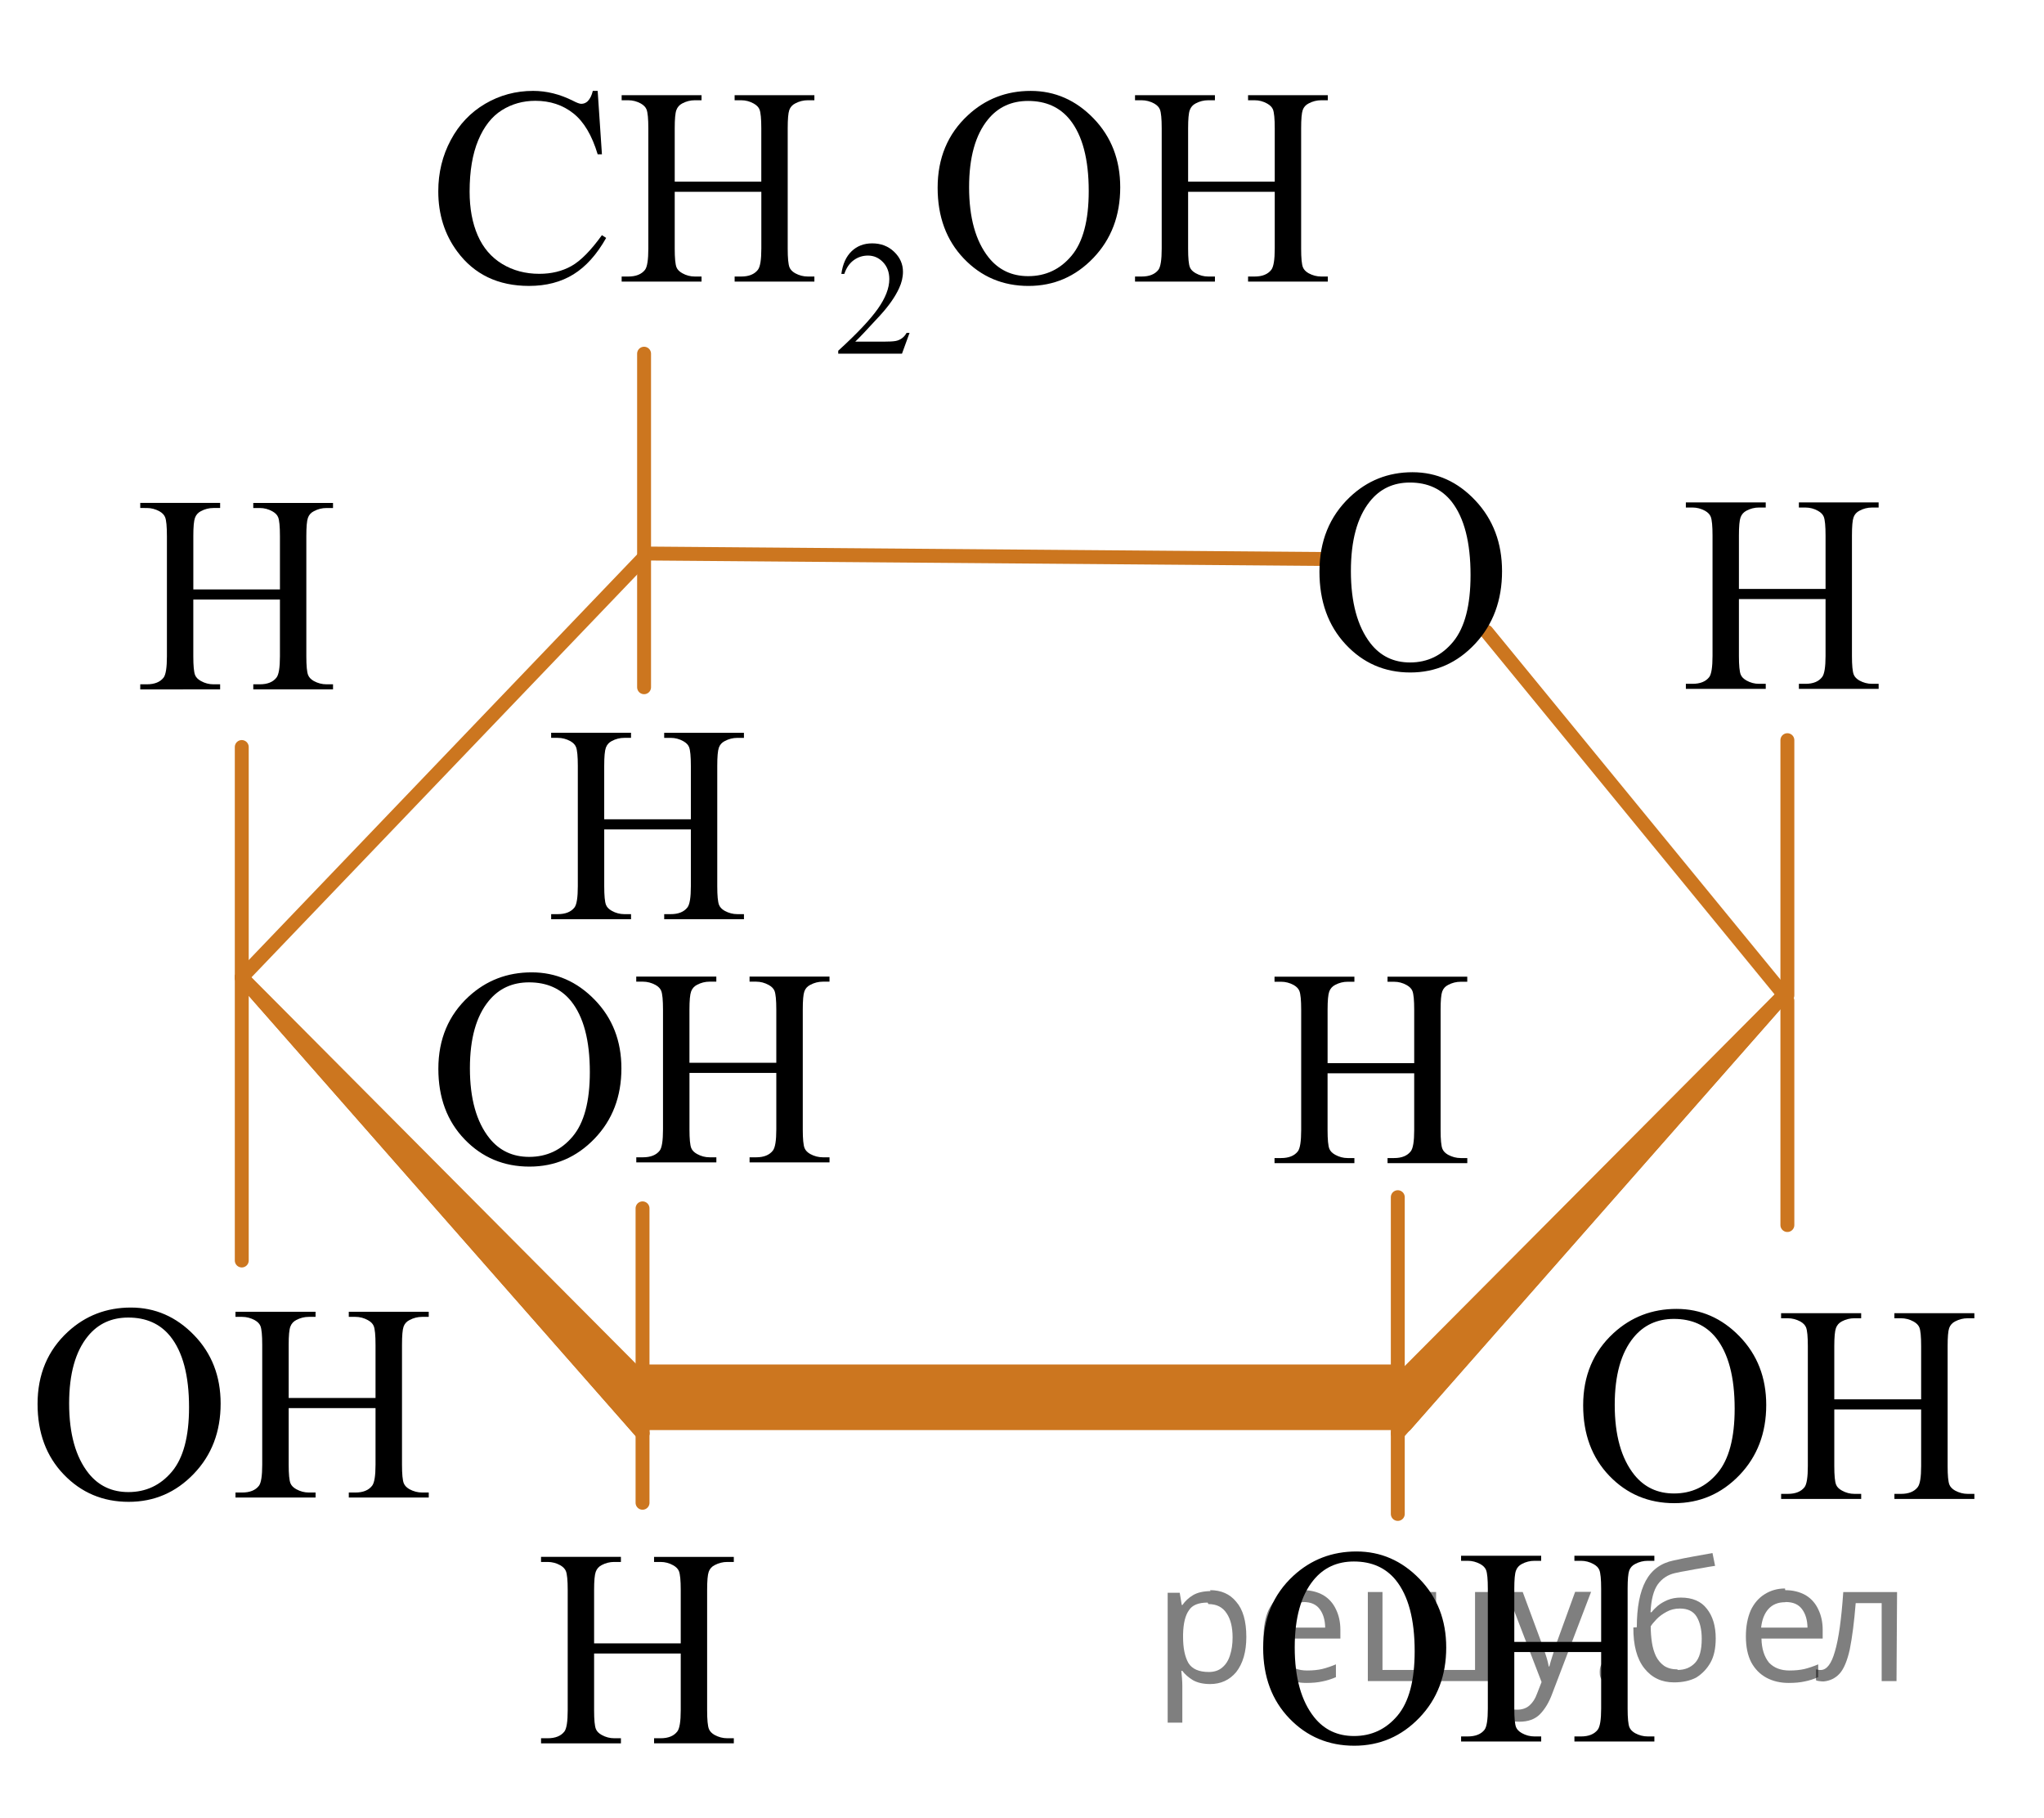<?xml version="1.0" encoding="utf-8"?>
<!-- Generator: Adobe Illustrator 16.0.0, SVG Export Plug-In . SVG Version: 6.00 Build 0)  -->
<!DOCTYPE svg PUBLIC "-//W3C//DTD SVG 1.1//EN" "http://www.w3.org/Graphics/SVG/1.1/DTD/svg11.dtd">
<svg version="1.1" id="Слой_1" xmlns="http://www.w3.org/2000/svg" xmlns:xlink="http://www.w3.org/1999/xlink" x="0px" y="0px"
	 width="110.188px" height="97.971px" viewBox="0.563 0 110.188 97.971" enable-background="new 0.563 0 110.188 97.971"
	 xml:space="preserve">
<g>
	<g>
		<g>
			<defs>
				<rect id="SVGID_1_" x="21.365" y="0" width="53.821" height="22.08"/>
			</defs>
			<clipPath id="SVGID_2_">
				<use xlink:href="#SVGID_1_"  overflow="visible"/>
			</clipPath>
			<g clip-path="url(#SVGID_2_)">
				<path d="M49.595,17.941l-0.408,1.121H45.75v-0.159c1.011-0.922,1.723-1.676,2.135-2.26c0.413-0.584,0.619-1.118,0.619-1.602
					c0-0.37-0.113-0.674-0.339-0.911c-0.226-0.237-0.497-0.356-0.812-0.356c-0.287,0-0.543,0.084-0.771,0.251
					c-0.228,0.168-0.396,0.413-0.504,0.737h-0.159c0.072-0.53,0.256-0.937,0.552-1.221c0.296-0.283,0.666-0.425,1.11-0.425
					c0.473,0,0.867,0.151,1.184,0.455c0.316,0.304,0.475,0.662,0.475,1.074c0,0.295-0.069,0.59-0.207,0.885
					c-0.212,0.464-0.556,0.955-1.031,1.474c-0.713,0.778-1.158,1.248-1.336,1.409h1.521c0.31,0,0.526-0.012,0.651-0.035
					c0.125-0.022,0.237-0.069,0.337-0.14c0.1-0.069,0.188-0.169,0.262-0.298H49.595L49.595,17.941z"/>
			</g>
		</g>
	</g>
	<g>
		<g>
			<defs>
				<rect id="SVGID_3_" x="21.365" y="0" width="53.821" height="22.08"/>
			</defs>
			<clipPath id="SVGID_4_">
				<use xlink:href="#SVGID_3_"  overflow="visible"/>
			</clipPath>
			<g clip-path="url(#SVGID_4_)">
				<path d="M32.782,4.899l0.23,3.417h-0.23c-0.307-1.022-0.744-1.759-1.313-2.208c-0.568-0.45-1.25-0.675-2.046-0.675
					c-0.667,0-1.27,0.169-1.809,0.508c-0.538,0.338-0.962,0.878-1.271,1.619s-0.464,1.663-0.464,2.765
					c0,0.909,0.146,1.697,0.438,2.365c0.292,0.667,0.73,1.178,1.315,1.534c0.586,0.355,1.254,0.533,2.006,0.533
					c0.652,0,1.227-0.14,1.727-0.419c0.499-0.279,1.047-0.834,1.646-1.664l0.229,0.148c-0.504,0.895-1.092,1.549-1.764,1.964
					c-0.672,0.416-1.471,0.623-2.394,0.623c-1.665,0-2.956-0.617-3.869-1.853c-0.682-0.92-1.023-2.002-1.023-3.247
					c0-1.003,0.225-1.925,0.675-2.765c0.449-0.84,1.068-1.491,1.856-1.953s1.649-0.693,2.583-0.693c0.726,0,1.442,0.179,2.149,0.534
					c0.208,0.108,0.355,0.163,0.445,0.163c0.133,0,0.249-0.047,0.348-0.141c0.129-0.134,0.22-0.319,0.274-0.557H32.782L32.782,4.899
					z"/>
				<path d="M36.934,9.791h4.669V6.915c0-0.514-0.032-0.853-0.097-1.016c-0.049-0.123-0.153-0.229-0.311-0.318
					c-0.212-0.119-0.437-0.178-0.674-0.178h-0.356V5.129h4.3v0.274h-0.356c-0.237,0-0.462,0.057-0.674,0.17
					c-0.158,0.079-0.266,0.199-0.323,0.359c-0.057,0.161-0.085,0.488-0.085,0.982v6.485c0,0.509,0.032,0.845,0.096,1.008
					c0.049,0.123,0.151,0.23,0.304,0.318c0.218,0.119,0.445,0.178,0.682,0.178h0.356v0.274h-4.299v-0.274h0.356
					c0.411,0,0.709-0.121,0.897-0.362c0.124-0.158,0.186-0.539,0.186-1.142v-3.062h-4.669v3.062c0,0.509,0.032,0.845,0.096,1.008
					c0.049,0.123,0.153,0.229,0.312,0.318c0.212,0.119,0.437,0.178,0.674,0.178h0.364v0.274h-4.307v-0.274h0.356
					c0.415,0,0.716-0.121,0.904-0.362c0.119-0.158,0.178-0.539,0.178-1.142V6.915c0-0.514-0.032-0.853-0.096-1.016
					c-0.049-0.123-0.151-0.229-0.304-0.318c-0.217-0.119-0.444-0.178-0.682-0.178h-0.356V5.129h4.307v0.274h-0.364
					c-0.237,0-0.461,0.057-0.674,0.17c-0.153,0.079-0.26,0.199-0.319,0.359c-0.06,0.161-0.089,0.488-0.089,0.982V9.791z"/>
				<path d="M56.126,4.899c1.304,0,2.435,0.496,3.392,1.486c0.955,0.991,1.434,2.228,1.434,3.71c0,1.527-0.482,2.794-1.445,3.803
					c-0.964,1.008-2.13,1.512-3.499,1.512c-1.384,0-2.546-0.491-3.487-1.475s-1.412-2.256-1.412-3.817
					c0-1.597,0.543-2.898,1.631-3.906C53.683,5.336,54.812,4.899,56.126,4.899z M55.985,5.44c-0.899,0-1.621,0.334-2.164,1.001
					c-0.677,0.83-1.016,2.046-1.016,3.646c0,1.641,0.351,2.903,1.053,3.788c0.539,0.672,1.25,1.008,2.135,1.008
					c0.943,0,1.723-0.368,2.338-1.104s0.923-1.897,0.923-3.483c0-1.72-0.339-3.002-1.016-3.847
					C57.695,5.777,56.944,5.44,55.985,5.44z"/>
				<path d="M64.612,9.791h4.67V6.915c0-0.514-0.033-0.853-0.096-1.016c-0.051-0.123-0.154-0.229-0.313-0.318
					c-0.213-0.119-0.437-0.178-0.674-0.178h-0.355V5.129h4.299v0.274h-0.356c-0.237,0-0.462,0.057-0.675,0.17
					c-0.158,0.079-0.266,0.199-0.322,0.359c-0.057,0.161-0.085,0.488-0.085,0.982v6.485c0,0.509,0.032,0.845,0.097,1.008
					c0.049,0.123,0.15,0.23,0.303,0.318c0.219,0.119,0.445,0.178,0.683,0.178h0.356v0.274h-4.3v-0.274H68.2
					c0.41,0,0.709-0.121,0.896-0.362c0.123-0.158,0.186-0.539,0.186-1.142v-3.062h-4.67v3.062c0,0.509,0.031,0.845,0.097,1.008
					c0.05,0.123,0.153,0.229,0.312,0.318c0.213,0.119,0.438,0.178,0.674,0.178h0.363v0.274H61.75v-0.274h0.356
					c0.415,0,0.716-0.121,0.904-0.362c0.118-0.158,0.178-0.539,0.178-1.142V6.915c0-0.514-0.032-0.853-0.097-1.016
					c-0.049-0.123-0.15-0.229-0.304-0.318c-0.218-0.119-0.444-0.178-0.682-0.178H61.75V5.129h4.307v0.274h-0.363
					c-0.236,0-0.461,0.057-0.674,0.17c-0.153,0.079-0.26,0.199-0.318,0.359c-0.061,0.161-0.09,0.488-0.09,0.982V9.791z"/>
			</g>
		</g>
	</g>
</g>
<line fill="none" stroke="#CC761F" stroke-width="0.75" stroke-linecap="round" stroke-linejoin="round" stroke-miterlimit="10" x1="13.596" y1="52.675" x2="35.118" y2="74.301"/>
<line fill="none" stroke="#CC761F" stroke-width="0.75" stroke-linecap="round" stroke-linejoin="round" stroke-miterlimit="10" x1="96.731" y1="53.613" x2="76.141" y2="74.301"/>
<line fill="none" stroke="#CC761F" stroke-width="0.75" stroke-linecap="round" stroke-linejoin="round" stroke-miterlimit="10" x1="72.434" y1="30.129" x2="35.475" y2="29.832"/>
<line fill="none" stroke="#CC761F" stroke-width="0.75" stroke-linecap="round" stroke-linejoin="round" stroke-miterlimit="10" x1="13.596" y1="40.26" x2="13.596" y2="52.675"/>
<line fill="none" stroke="#CC761F" stroke-width="0.75" stroke-linecap="round" stroke-linejoin="round" stroke-miterlimit="10" x1="13.596" y1="67.933" x2="13.596" y2="52.675"/>
<line fill="none" stroke="#CC761F" stroke-width="0.75" stroke-linecap="round" stroke-linejoin="round" stroke-miterlimit="10" x1="75.915" y1="64.521" x2="75.915" y2="81.592"/>
<line fill="none" stroke="#CC761F" stroke-width="0.75" stroke-linecap="round" stroke-linejoin="round" stroke-miterlimit="10" x1="96.917" y1="66.022" x2="96.917" y2="53.932"/>
<line fill="none" stroke="#CC761F" stroke-width="0.75" stroke-linecap="round" stroke-linejoin="round" stroke-miterlimit="10" x1="96.917" y1="39.891" x2="96.917" y2="53.641"/>
<line fill="none" stroke="#CC761F" stroke-width="0.75" stroke-linecap="round" stroke-linejoin="round" stroke-miterlimit="10" x1="80.698" y1="34.044" x2="96.731" y2="53.613"/>
<line fill="none" stroke="#CC761F" stroke-width="0.75" stroke-linecap="round" stroke-linejoin="round" stroke-miterlimit="10" x1="35.284" y1="19.062" x2="35.284" y2="37.038"/>
<line fill="none" stroke="#CC761F" stroke-width="0.75" stroke-linecap="round" stroke-linejoin="round" stroke-miterlimit="10" x1="13.596" y1="52.675" x2="35.475" y2="29.832"/>
<line fill="none" stroke="#CC761F" stroke-width="0.75" stroke-linecap="round" stroke-linejoin="round" stroke-miterlimit="10" x1="35.201" y1="65.123" x2="35.201" y2="80.99"/>
<g>
	<g>
		<g>
			<g>
				<defs>
					<rect id="SVGID_5_" x="68.86" y="21.837" width="16.561" height="18.423"/>
				</defs>
				<clipPath id="SVGID_6_">
					<use xlink:href="#SVGID_5_"  overflow="visible"/>
				</clipPath>
				<g clip-path="url(#SVGID_6_)">
					<path d="M76.708,25.45c1.305,0,2.436,0.509,3.391,1.526c0.956,1.018,1.436,2.287,1.436,3.81c0,1.567-0.482,2.869-1.445,3.904
						c-0.965,1.035-2.131,1.553-3.5,1.553c-1.383,0-2.545-0.505-3.486-1.515s-1.412-2.316-1.412-3.92
						c0-1.639,0.543-2.976,1.631-4.011C74.264,25.9,75.393,25.45,76.708,25.45z M76.567,26.006c-0.898,0-1.621,0.343-2.164,1.027
						c-0.678,0.853-1.016,2.101-1.016,3.745c0,1.685,0.352,2.981,1.053,3.89c0.539,0.69,1.25,1.035,2.135,1.035
						c0.943,0,1.723-0.378,2.338-1.134c0.615-0.757,0.924-1.949,0.924-3.578c0-1.766-0.34-3.082-1.016-3.95
						C78.276,26.351,77.526,26.006,76.567,26.006z"/>
				</g>
			</g>
		</g>
	</g>
</g>
<g>
	<g>
		<g>
			<defs>
				<rect id="SVGID_7_" x="65.832" y="80.1" width="27.669" height="17.871"/>
			</defs>
			<clipPath id="SVGID_8_">
				<use xlink:href="#SVGID_7_"  overflow="visible"/>
			</clipPath>
			<g clip-path="url(#SVGID_8_)">
				<path d="M73.689,83.615c1.308,0,2.44,0.493,3.399,1.48s1.438,2.219,1.438,3.695c0,1.521-0.483,2.783-1.449,3.788
					c-0.966,1.004-2.136,1.506-3.507,1.506c-1.388,0-2.553-0.489-3.496-1.469c-0.944-0.979-1.416-2.247-1.416-3.803
					c0-1.59,0.545-2.888,1.635-3.892C71.239,84.051,72.372,83.615,73.689,83.615z M73.547,84.155c-0.901,0-1.625,0.332-2.17,0.997
					c-0.678,0.826-1.018,2.037-1.018,3.632c0,1.635,0.352,2.893,1.056,3.773c0.54,0.67,1.253,1.004,2.14,1.004
					c0.946,0,1.727-0.366,2.345-1.1c0.616-0.733,0.925-1.891,0.925-3.471c0-1.713-0.34-2.99-1.018-3.832
					C75.262,84.49,74.508,84.155,73.547,84.155z"/>
				<path d="M82.196,88.489h4.682v-2.865c0-0.512-0.033-0.849-0.098-1.011c-0.049-0.123-0.152-0.229-0.311-0.317
					c-0.215-0.118-0.439-0.178-0.678-0.178h-0.355v-0.273h4.31v0.273h-0.356c-0.238,0-0.464,0.057-0.677,0.17
					c-0.158,0.079-0.266,0.198-0.323,0.358c-0.057,0.16-0.085,0.485-0.085,0.978v6.461c0,0.507,0.032,0.842,0.097,1.004
					c0.05,0.123,0.151,0.229,0.305,0.318c0.218,0.118,0.445,0.177,0.684,0.177h0.356v0.273h-4.31v-0.273h0.355
					c0.412,0,0.711-0.12,0.9-0.361c0.123-0.158,0.186-0.537,0.186-1.138v-3.049h-4.682v3.049c0,0.507,0.031,0.842,0.096,1.004
					c0.051,0.123,0.154,0.229,0.313,0.318c0.213,0.118,0.439,0.177,0.676,0.177h0.365v0.273h-4.318v-0.273h0.357
					c0.416,0,0.719-0.12,0.906-0.361c0.119-0.158,0.178-0.537,0.178-1.138v-6.461c0-0.512-0.031-0.849-0.096-1.011
					c-0.049-0.123-0.15-0.229-0.305-0.317c-0.219-0.118-0.445-0.178-0.684-0.178h-0.357v-0.273h4.318v0.273H83.28
					c-0.236,0-0.463,0.057-0.676,0.17c-0.152,0.079-0.26,0.198-0.318,0.358c-0.061,0.16-0.09,0.485-0.09,0.978V88.489L82.196,88.489
					z"/>
			</g>
		</g>
	</g>
</g>
<g>
	<g>
		<g>
			<defs>
				<rect id="SVGID_9_" x="83.083" y="67.027" width="27.668" height="17.871"/>
			</defs>
			<clipPath id="SVGID_10_">
				<use xlink:href="#SVGID_9_"  overflow="visible"/>
			</clipPath>
			<g clip-path="url(#SVGID_10_)">
				<path d="M90.94,70.542c1.308,0,2.44,0.494,3.398,1.48c0.959,0.988,1.439,2.219,1.439,3.697c0,1.52-0.484,2.783-1.449,3.787
					c-0.967,1.004-2.136,1.506-3.508,1.506c-1.387,0-2.553-0.49-3.496-1.469c-0.943-0.98-1.416-2.248-1.416-3.803
					c0-1.59,0.545-2.887,1.635-3.891C88.49,70.98,89.622,70.542,90.94,70.542z M90.798,71.081c-0.901,0-1.625,0.334-2.17,0.998
					c-0.679,0.826-1.018,2.037-1.018,3.633c0,1.635,0.352,2.891,1.056,3.773c0.539,0.668,1.252,1.004,2.139,1.004
					c0.947,0,1.729-0.367,2.346-1.102c0.616-0.732,0.924-1.889,0.924-3.469c0-1.713-0.34-2.99-1.018-3.832
					C92.512,71.417,91.759,71.081,90.798,71.081z"/>
				<path d="M99.446,75.417h4.682v-2.865c0-0.512-0.031-0.85-0.096-1.012c-0.051-0.123-0.154-0.229-0.313-0.318
					c-0.213-0.117-0.438-0.176-0.677-0.176h-0.356v-0.273h4.311v0.273h-0.357c-0.238,0-0.463,0.057-0.676,0.168
					c-0.158,0.08-0.266,0.199-0.324,0.359c-0.057,0.16-0.084,0.486-0.084,0.979v6.461c0,0.506,0.031,0.842,0.096,1.004
					c0.051,0.123,0.152,0.229,0.305,0.316c0.219,0.119,0.445,0.178,0.684,0.178h0.357v0.273h-4.311v-0.273h0.357
					c0.41,0,0.71-0.121,0.898-0.361c0.124-0.158,0.186-0.537,0.186-1.137v-3.051h-4.682v3.051c0,0.506,0.032,0.842,0.098,1.004
					c0.049,0.123,0.152,0.229,0.313,0.316c0.213,0.119,0.438,0.178,0.676,0.178h0.363v0.273h-4.316v-0.273h0.357
					c0.416,0,0.717-0.121,0.905-0.361c0.119-0.158,0.178-0.537,0.178-1.137v-6.461c0-0.512-0.032-0.85-0.096-1.012
					c-0.05-0.123-0.151-0.229-0.305-0.318c-0.219-0.117-0.446-0.176-0.684-0.176h-0.357v-0.273h4.317v0.273h-0.364
					c-0.237,0-0.463,0.057-0.676,0.168c-0.153,0.08-0.26,0.199-0.319,0.359c-0.059,0.16-0.09,0.486-0.09,0.979V75.417L99.446,75.417
					z"/>
			</g>
		</g>
	</g>
</g>
<g>
	<g>
		<g>
			<defs>
				<rect id="SVGID_11_" x="-0.239" y="66.953" width="27.669" height="17.871"/>
			</defs>
			<clipPath id="SVGID_12_">
				<use xlink:href="#SVGID_11_"  overflow="visible"/>
			</clipPath>
			<g clip-path="url(#SVGID_12_)">
				<path d="M7.619,70.469c1.308,0,2.441,0.494,3.399,1.48c0.959,0.986,1.439,2.219,1.439,3.695c0,1.521-0.483,2.783-1.449,3.787
					C10.041,80.438,8.872,80.94,7.5,80.94c-1.387,0-2.553-0.49-3.496-1.471c-0.944-0.979-1.416-2.246-1.416-3.803
					c0-1.59,0.545-2.887,1.635-3.891C5.169,70.905,6.301,70.469,7.619,70.469z M7.478,71.008c-0.902,0-1.625,0.332-2.17,0.996
					c-0.679,0.828-1.018,2.039-1.018,3.633c0,1.635,0.352,2.893,1.055,3.773c0.54,0.67,1.253,1.004,2.139,1.004
					c0.947,0,1.728-0.367,2.345-1.1c0.617-0.734,0.925-1.891,0.925-3.471c0-1.713-0.339-2.99-1.018-3.832
					C9.191,71.342,8.438,71.008,7.478,71.008z"/>
				<path d="M16.125,75.342h4.682v-2.865c0-0.512-0.032-0.85-0.097-1.012c-0.05-0.123-0.153-0.229-0.312-0.316
					c-0.214-0.119-0.438-0.178-0.677-0.178h-0.356v-0.273h4.31v0.273h-0.356c-0.238,0-0.464,0.057-0.677,0.17
					c-0.158,0.078-0.266,0.197-0.323,0.357c-0.057,0.16-0.085,0.486-0.085,0.979v6.461c0,0.508,0.032,0.842,0.097,1.004
					c0.05,0.123,0.151,0.229,0.305,0.318c0.218,0.117,0.445,0.178,0.684,0.178h0.356v0.271h-4.31v-0.271h0.356
					c0.411,0,0.711-0.121,0.899-0.363c0.124-0.156,0.186-0.535,0.186-1.137v-3.049h-4.682v3.049c0,0.508,0.032,0.842,0.097,1.004
					c0.05,0.123,0.153,0.229,0.313,0.318c0.213,0.117,0.439,0.178,0.676,0.178h0.364v0.271h-4.317v-0.271h0.357
					c0.416,0,0.718-0.121,0.906-0.363c0.119-0.156,0.178-0.535,0.178-1.137v-6.461c0-0.512-0.032-0.85-0.096-1.012
					c-0.05-0.123-0.151-0.229-0.305-0.316c-0.219-0.119-0.446-0.178-0.684-0.178h-0.357v-0.273h4.317v0.273H17.21
					c-0.237,0-0.463,0.057-0.676,0.17c-0.153,0.078-0.26,0.197-0.319,0.357c-0.06,0.16-0.09,0.486-0.09,0.979V75.342z"/>
			</g>
		</g>
	</g>
</g>
<g>
	<g>
		<g>
			<defs>
				<rect id="SVGID_13_" x="21.367" y="48.888" width="27.669" height="17.871"/>
			</defs>
			<clipPath id="SVGID_14_">
				<use xlink:href="#SVGID_13_"  overflow="visible"/>
			</clipPath>
			<g clip-path="url(#SVGID_14_)">
				<path d="M29.225,52.404c1.308,0,2.441,0.493,3.399,1.48c0.959,0.987,1.438,2.219,1.438,3.695c0,1.521-0.483,2.783-1.449,3.788
					c-0.966,1.004-2.135,1.506-3.507,1.506c-1.387,0-2.553-0.489-3.496-1.469c-0.944-0.979-1.416-2.247-1.416-3.803
					c0-1.59,0.545-2.888,1.635-3.892C26.775,52.839,27.907,52.404,29.225,52.404z M29.083,52.943c-0.902,0-1.625,0.332-2.17,0.997
					c-0.679,0.826-1.018,2.037-1.018,3.632c0,1.635,0.352,2.893,1.055,3.773c0.54,0.67,1.253,1.004,2.14,1.004
					c0.946,0,1.728-0.366,2.345-1.1c0.617-0.733,0.925-1.891,0.925-3.471c0-1.713-0.339-2.99-1.018-3.832
					C30.797,53.278,30.044,52.943,29.083,52.943z"/>
				<path d="M37.731,57.277h4.681v-2.865c0-0.512-0.032-0.849-0.097-1.011c-0.05-0.123-0.153-0.229-0.312-0.317
					c-0.214-0.118-0.438-0.178-0.677-0.178h-0.356v-0.273h4.31v0.273h-0.356c-0.238,0-0.464,0.057-0.677,0.17
					c-0.158,0.079-0.266,0.198-0.323,0.358c-0.057,0.16-0.085,0.485-0.085,0.978v6.461c0,0.507,0.032,0.842,0.097,1.004
					c0.05,0.123,0.151,0.229,0.305,0.318c0.218,0.118,0.445,0.177,0.684,0.177h0.356v0.273h-4.31v-0.273h0.356
					c0.411,0,0.711-0.12,0.899-0.361c0.124-0.158,0.186-0.537,0.186-1.138v-3.049h-4.681v3.049c0,0.507,0.032,0.842,0.097,1.004
					c0.05,0.123,0.153,0.229,0.313,0.318c0.213,0.118,0.438,0.177,0.676,0.177h0.364v0.273h-4.317v-0.273h0.357
					c0.416,0,0.718-0.12,0.906-0.361c0.119-0.158,0.177-0.537,0.177-1.138v-6.461c0-0.512-0.032-0.849-0.096-1.011
					c-0.05-0.123-0.151-0.229-0.305-0.317c-0.219-0.118-0.446-0.178-0.684-0.178h-0.357v-0.273h4.317v0.273h-0.364
					c-0.237,0-0.463,0.057-0.676,0.17c-0.153,0.079-0.26,0.198-0.319,0.358s-0.09,0.485-0.09,0.978V57.277L37.731,57.277z"/>
			</g>
		</g>
	</g>
</g>
<g>
	<g>
		<g>
			<defs>
				<rect id="SVGID_15_" x="88.637" y="23.33" width="16.56" height="16.561"/>
			</defs>
			<clipPath id="SVGID_16_">
				<use xlink:href="#SVGID_15_"  overflow="visible"/>
			</clipPath>
			<g clip-path="url(#SVGID_16_)">
				<path d="M94.305,31.74h4.67v-2.875c0-0.514-0.032-0.852-0.097-1.016c-0.049-0.123-0.152-0.23-0.311-0.318
					c-0.213-0.119-0.438-0.178-0.675-0.178h-0.355v-0.275h4.299v0.275h-0.355c-0.237,0-0.463,0.057-0.675,0.17
					c-0.158,0.08-0.266,0.199-0.322,0.359c-0.058,0.16-0.086,0.488-0.086,0.982v6.486c0,0.508,0.032,0.844,0.097,1.008
					c0.05,0.123,0.15,0.229,0.304,0.318c0.218,0.119,0.445,0.178,0.683,0.178h0.355v0.273h-4.299v-0.273h0.355
					c0.41,0,0.709-0.121,0.896-0.363c0.124-0.158,0.186-0.539,0.186-1.141v-3.063h-4.67v3.063c0,0.508,0.032,0.844,0.097,1.008
					c0.05,0.123,0.153,0.229,0.312,0.318c0.212,0.119,0.438,0.178,0.675,0.178h0.362v0.273h-4.306v-0.273H91.8
					c0.415,0,0.717-0.121,0.904-0.363c0.118-0.158,0.178-0.539,0.178-1.141v-6.486c0-0.514-0.032-0.852-0.097-1.016
					c-0.049-0.123-0.15-0.23-0.304-0.318c-0.217-0.119-0.444-0.178-0.682-0.178h-0.355v-0.275h4.306v0.275h-0.362
					c-0.237,0-0.463,0.057-0.675,0.17c-0.153,0.08-0.26,0.199-0.319,0.359c-0.059,0.16-0.089,0.488-0.089,0.982V31.74L94.305,31.74z
					"/>
			</g>
		</g>
	</g>
</g>
<g>
	<g>
		<g>
			<defs>
				<rect id="SVGID_17_" x="66.461" y="48.888" width="16.561" height="16.56"/>
			</defs>
			<clipPath id="SVGID_18_">
				<use xlink:href="#SVGID_17_"  overflow="visible"/>
			</clipPath>
			<g clip-path="url(#SVGID_18_)">
				<path d="M72.13,57.299h4.67v-2.876c0-0.514-0.032-0.853-0.097-1.016c-0.049-0.123-0.152-0.229-0.311-0.318
					c-0.213-0.119-0.438-0.178-0.675-0.178h-0.355v-0.274h4.298v0.274h-0.354c-0.237,0-0.463,0.057-0.675,0.17
					c-0.158,0.079-0.266,0.199-0.322,0.359c-0.058,0.161-0.086,0.488-0.086,0.982v6.485c0,0.509,0.032,0.845,0.097,1.008
					c0.05,0.124,0.15,0.23,0.304,0.319c0.218,0.118,0.445,0.178,0.683,0.178h0.355v0.274h-4.299v-0.274h0.355
					c0.41,0,0.709-0.121,0.896-0.363c0.124-0.158,0.186-0.538,0.186-1.142v-3.062h-4.67v3.062c0,0.509,0.032,0.845,0.097,1.008
					c0.05,0.124,0.153,0.23,0.312,0.319c0.212,0.118,0.438,0.178,0.675,0.178h0.362v0.274H69.27v-0.274h0.355
					c0.415,0,0.717-0.121,0.904-0.363c0.118-0.158,0.178-0.539,0.178-1.142v-6.485c0-0.514-0.032-0.853-0.097-1.016
					c-0.049-0.123-0.15-0.229-0.304-0.318c-0.217-0.119-0.444-0.178-0.682-0.178H69.27v-0.274h4.306v0.274h-0.362
					c-0.237,0-0.463,0.057-0.675,0.17c-0.153,0.079-0.26,0.199-0.319,0.359c-0.059,0.161-0.089,0.488-0.089,0.982V57.299
					L72.13,57.299z"/>
			</g>
		</g>
	</g>
</g>
<g>
	<g>
		<g>
			<defs>
				<rect id="SVGID_19_" x="5.315" y="23.356" width="16.56" height="16.561"/>
			</defs>
			<clipPath id="SVGID_20_">
				<use xlink:href="#SVGID_19_"  overflow="visible"/>
			</clipPath>
			<g clip-path="url(#SVGID_20_)">
				<path d="M10.984,31.767h4.67v-2.876c0-0.514-0.032-0.852-0.097-1.015c-0.049-0.124-0.152-0.23-0.311-0.319
					c-0.213-0.118-0.438-0.178-0.675-0.178h-0.355v-0.274h4.299v0.274H18.16c-0.237,0-0.463,0.057-0.675,0.171
					c-0.158,0.079-0.266,0.198-0.322,0.359c-0.058,0.16-0.086,0.487-0.086,0.981v6.486c0,0.509,0.032,0.845,0.097,1.008
					c0.05,0.123,0.15,0.229,0.304,0.318c0.218,0.119,0.445,0.178,0.683,0.178h0.355v0.274h-4.299v-0.274h0.355
					c0.41,0,0.709-0.121,0.896-0.362c0.124-0.158,0.186-0.539,0.186-1.142v-3.062h-4.67v3.062c0,0.509,0.032,0.845,0.097,1.008
					c0.05,0.123,0.153,0.229,0.312,0.318c0.212,0.119,0.438,0.178,0.675,0.178h0.362v0.274H8.124v-0.274h0.355
					c0.415,0,0.717-0.121,0.904-0.363c0.118-0.158,0.178-0.538,0.178-1.142v-6.485c0-0.514-0.032-0.853-0.097-1.015
					c-0.049-0.124-0.15-0.23-0.304-0.319c-0.217-0.118-0.444-0.178-0.682-0.178H8.124v-0.274h4.306v0.274h-0.362
					c-0.237,0-0.463,0.057-0.675,0.171c-0.153,0.079-0.26,0.198-0.319,0.359c-0.059,0.16-0.089,0.487-0.089,0.981V31.767z"/>
			</g>
		</g>
	</g>
</g>
<g>
	<g>
		<g>
			<defs>
				<rect id="SVGID_21_" x="27.468" y="35.743" width="16.56" height="16.56"/>
			</defs>
			<clipPath id="SVGID_22_">
				<use xlink:href="#SVGID_21_"  overflow="visible"/>
			</clipPath>
			<g clip-path="url(#SVGID_22_)">
				<path d="M33.136,44.155h4.67v-2.876c0-0.514-0.032-0.853-0.097-1.016c-0.049-0.123-0.152-0.229-0.311-0.318
					c-0.213-0.119-0.438-0.178-0.675-0.178h-0.355v-0.274h4.299v0.274h-0.355c-0.237,0-0.463,0.057-0.675,0.17
					c-0.158,0.079-0.266,0.199-0.322,0.359c-0.058,0.161-0.086,0.488-0.086,0.982v6.485c0,0.509,0.032,0.845,0.097,1.008
					c0.05,0.124,0.15,0.23,0.304,0.318c0.218,0.119,0.445,0.178,0.683,0.178h0.355v0.274h-4.299v-0.274h0.355
					c0.411,0,0.709-0.121,0.897-0.362c0.124-0.158,0.185-0.539,0.185-1.142v-3.062h-4.67v3.062c0,0.509,0.032,0.845,0.097,1.008
					c0.049,0.123,0.153,0.229,0.311,0.318c0.212,0.119,0.438,0.178,0.675,0.178h0.362v0.274h-4.306v-0.274h0.355
					c0.415,0,0.717-0.121,0.904-0.362c0.119-0.158,0.178-0.539,0.178-1.142v-6.486c0-0.514-0.032-0.852-0.097-1.015
					c-0.049-0.124-0.15-0.23-0.304-0.319c-0.217-0.118-0.444-0.177-0.682-0.177h-0.355v-0.274h4.306v0.274h-0.362
					c-0.237,0-0.463,0.057-0.675,0.17c-0.153,0.079-0.26,0.199-0.319,0.359c-0.059,0.161-0.089,0.488-0.089,0.982V44.155z"/>
			</g>
		</g>
	</g>
</g>
<g>
	<g>
		<g>
			<defs>
				<rect id="SVGID_23_" x="26.921" y="80.156" width="16.56" height="16.561"/>
			</defs>
			<clipPath id="SVGID_24_">
				<use xlink:href="#SVGID_23_"  overflow="visible"/>
			</clipPath>
			<g clip-path="url(#SVGID_24_)">
				<path d="M32.59,88.568h4.67v-2.876c0-0.514-0.032-0.853-0.097-1.016c-0.049-0.123-0.152-0.229-0.311-0.318
					c-0.213-0.119-0.438-0.178-0.675-0.178h-0.355v-0.274h4.299v0.274h-0.355c-0.237,0-0.463,0.057-0.675,0.17
					c-0.158,0.079-0.266,0.199-0.322,0.359c-0.058,0.161-0.086,0.488-0.086,0.982v6.485c0,0.509,0.032,0.845,0.097,1.008
					c0.05,0.124,0.15,0.23,0.304,0.319c0.218,0.118,0.445,0.178,0.683,0.178h0.355v0.274h-4.299v-0.274h0.355
					c0.41,0,0.709-0.121,0.896-0.363c0.124-0.158,0.186-0.538,0.186-1.142v-3.062h-4.67v3.062c0,0.509,0.032,0.845,0.097,1.008
					c0.05,0.124,0.153,0.23,0.312,0.319c0.212,0.118,0.438,0.178,0.675,0.178h0.362v0.274h-4.306v-0.274h0.355
					c0.415,0,0.717-0.121,0.904-0.363c0.118-0.158,0.178-0.538,0.178-1.142v-6.485c0-0.514-0.032-0.853-0.097-1.016
					c-0.049-0.123-0.15-0.229-0.304-0.318c-0.217-0.119-0.444-0.178-0.682-0.178h-0.355v-0.274h4.306v0.274h-0.362
					c-0.237,0-0.463,0.057-0.675,0.17c-0.153,0.079-0.26,0.199-0.319,0.359c-0.059,0.161-0.089,0.488-0.089,0.982V88.568z"/>
			</g>
		</g>
	</g>
</g>
<line fill="none" stroke="#CC761F" stroke-width="0.75" stroke-linecap="round" stroke-linejoin="round" stroke-miterlimit="10" x1="13.596" y1="52.675" x2="35.201" y2="77.252"/>
<line fill="none" stroke="#CC761F" stroke-width="0.75" stroke-linecap="round" stroke-linejoin="round" stroke-miterlimit="10" x1="96.731" y1="53.613" x2="75.915" y2="77.252"/>
<rect x="35.284" y="73.913" fill="#CC761F" stroke="#CC761F" stroke-width="0.75" stroke-linecap="round" stroke-linejoin="round" stroke-miterlimit="10" width="40.63" height="2.786"/>
<path fill="#CC761F" stroke="#CC761F" stroke-width="0.75" stroke-linecap="round" stroke-linejoin="round" stroke-miterlimit="10" d="
	M13.596,52.675c7.202,8.192,14.403,16.385,21.605,24.577c-0.028-0.983-0.056-1.968-0.083-2.951"/>
<path fill="#CC761F" stroke="#CC761F" stroke-width="0.75" stroke-linecap="round" stroke-linejoin="round" stroke-miterlimit="10" d="
	M96.731,53.613c-6.803,7.732-13.605,15.464-20.408,23.196c0.025-0.928,0.053-1.856,0.078-2.785"/>
<g fill-opacity=".5"><path d="m65.8 85.7q0.89 0 1.4 0.62 0.55 0.62 0.55 1.9 0 1.2-0.55 1.9-0.54 0.64-1.4 0.64-0.56 0-0.93-0.21-0.36-0.22-0.57-0.5h-0.054q0.018 0.15 0.036 0.39t0.018 0.4v2h-0.79v-7h0.65l0.11 0.66h0.036q0.22-0.32 0.57-0.53t0.94-0.22zm-0.14 0.67q-0.74 0-1 0.41-0.3 0.41-0.32 1.3v0.15q0 0.89 0.29 1.4 0.3 0.48 1.1 0.48 0.44 0 0.72-0.24 0.29-0.24 0.42-0.66 0.14-0.42 0.14-0.96 0-0.83-0.32-1.3-0.32-0.5-0.98-0.5z"/><path d="m70.8 85.7q0.62 0 1.1 0.27 0.45 0.27 0.68 0.76 0.24 0.49 0.24 1.1v0.48h-3.3q0.018 0.82 0.41 1.3 0.4 0.42 1.1 0.42 0.46 0 0.81-0.081 0.36-0.09 0.74-0.25v0.69q-0.37 0.16-0.73 0.23-0.36 0.081-0.86 0.081-0.68 0-1.2-0.28-0.52-0.28-0.82-0.83-0.29-0.56-0.29-1.4 0-0.79 0.26-1.4 0.27-0.57 0.75-0.87 0.49-0.31 1.1-0.31zm-9e-3 0.65q-0.57 0-0.9 0.37-0.32 0.36-0.39 1h2.5q-9e-3 -0.61-0.29-0.99-0.28-0.39-0.88-0.39z"/><path d="m80.8 85.8v4.8h-6.5v-4.8h0.79v4.2h2.1v-4.2h0.79v4.2h2.1v-4.2z"/><path d="m81.8 85.8h0.85l1 2.7q0.14 0.36 0.24 0.69 0.11 0.32 0.16 0.62h0.036q0.054-0.22 0.17-0.58 0.12-0.37 0.24-0.74l0.98-2.7h0.86l-2.1 5.5q-0.25 0.68-0.66 1.1-0.4 0.4-1.1 0.4-0.22 0-0.38-0.027-0.16-0.018-0.28-0.045v-0.63q0.099 0.018 0.23 0.036 0.14 0.018 0.3 0.018 0.41 0 0.67-0.23 0.26-0.23 0.4-0.62l0.25-0.64z"/><path d="m86.8 90.1q0-0.33 0.16-0.47t0.39-0.14q0.23 0 0.4 0.14 0.17 0.14 0.17 0.47 0 0.32-0.17 0.47-0.16 0.14-0.4 0.14-0.22 0-0.39-0.14t-0.16-0.47z"/><path d="m88.8 87.7q0-1.6 0.48-2.5 0.48-0.89 1.5-1.1 0.58-0.13 1.1-0.22t1-0.18l0.14 0.69q-0.32 0.045-0.71 0.12-0.4 0.063-0.78 0.14-0.39 0.063-0.67 0.13-0.58 0.13-0.93 0.61-0.34 0.48-0.39 1.5h0.054q0.13-0.17 0.34-0.35 0.22-0.18 0.53-0.31 0.32-0.13 0.71-0.13 0.94 0 1.4 0.6 0.48 0.6 0.48 1.6 0 0.8-0.28 1.3t-0.77 0.81q-0.5 0.26-1.2 0.26-1 0-1.6-0.76t-0.59-2.2zm2.2 2.3q0.58 0 0.94-0.38t0.36-1.3q0-0.74-0.28-1.2-0.27-0.43-0.9-0.43-0.4 0-0.72 0.18-0.32 0.17-0.54 0.4t-0.31 0.38q0 0.44 0.063 0.86t0.22 0.75q0.16 0.32 0.44 0.52 0.29 0.19 0.72 0.19z"/><path d="m96.8 85.7q0.62 0 1.1 0.27 0.45 0.27 0.68 0.76 0.24 0.49 0.24 1.1v0.48h-3.3q0.018 0.82 0.41 1.3 0.4 0.42 1.1 0.42 0.46 0 0.81-0.081 0.36-0.09 0.74-0.25v0.69q-0.37 0.16-0.73 0.23-0.36 0.081-0.86 0.081-0.68 0-1.2-0.28-0.52-0.28-0.82-0.83-0.29-0.56-0.29-1.4 0-0.79 0.26-1.4 0.27-0.57 0.75-0.87 0.49-0.31 1.1-0.31zm-9e-3 0.65q-0.57 0-0.9 0.37-0.32 0.36-0.39 1h2.5q-9e-3 -0.61-0.29-0.99-0.28-0.39-0.88-0.39z"/><path d="m102.8 90.6h-0.8v-4.2h-1.4q-0.12 1.5-0.32 2.5-0.21 0.93-0.55 1.3t-0.86 0.42q-0.12 0-0.23-0.018-0.11-9e-3 -0.18-0.045v-0.59q0.054 0.018 0.12 0.027t0.13 9e-3q0.49 0 0.77-1 0.3-1 0.45-3.2h2.9z"/></g></svg>

<!--File created and owned by https://sdamgia.ru. Copying is prohibited. All rights reserved.-->
